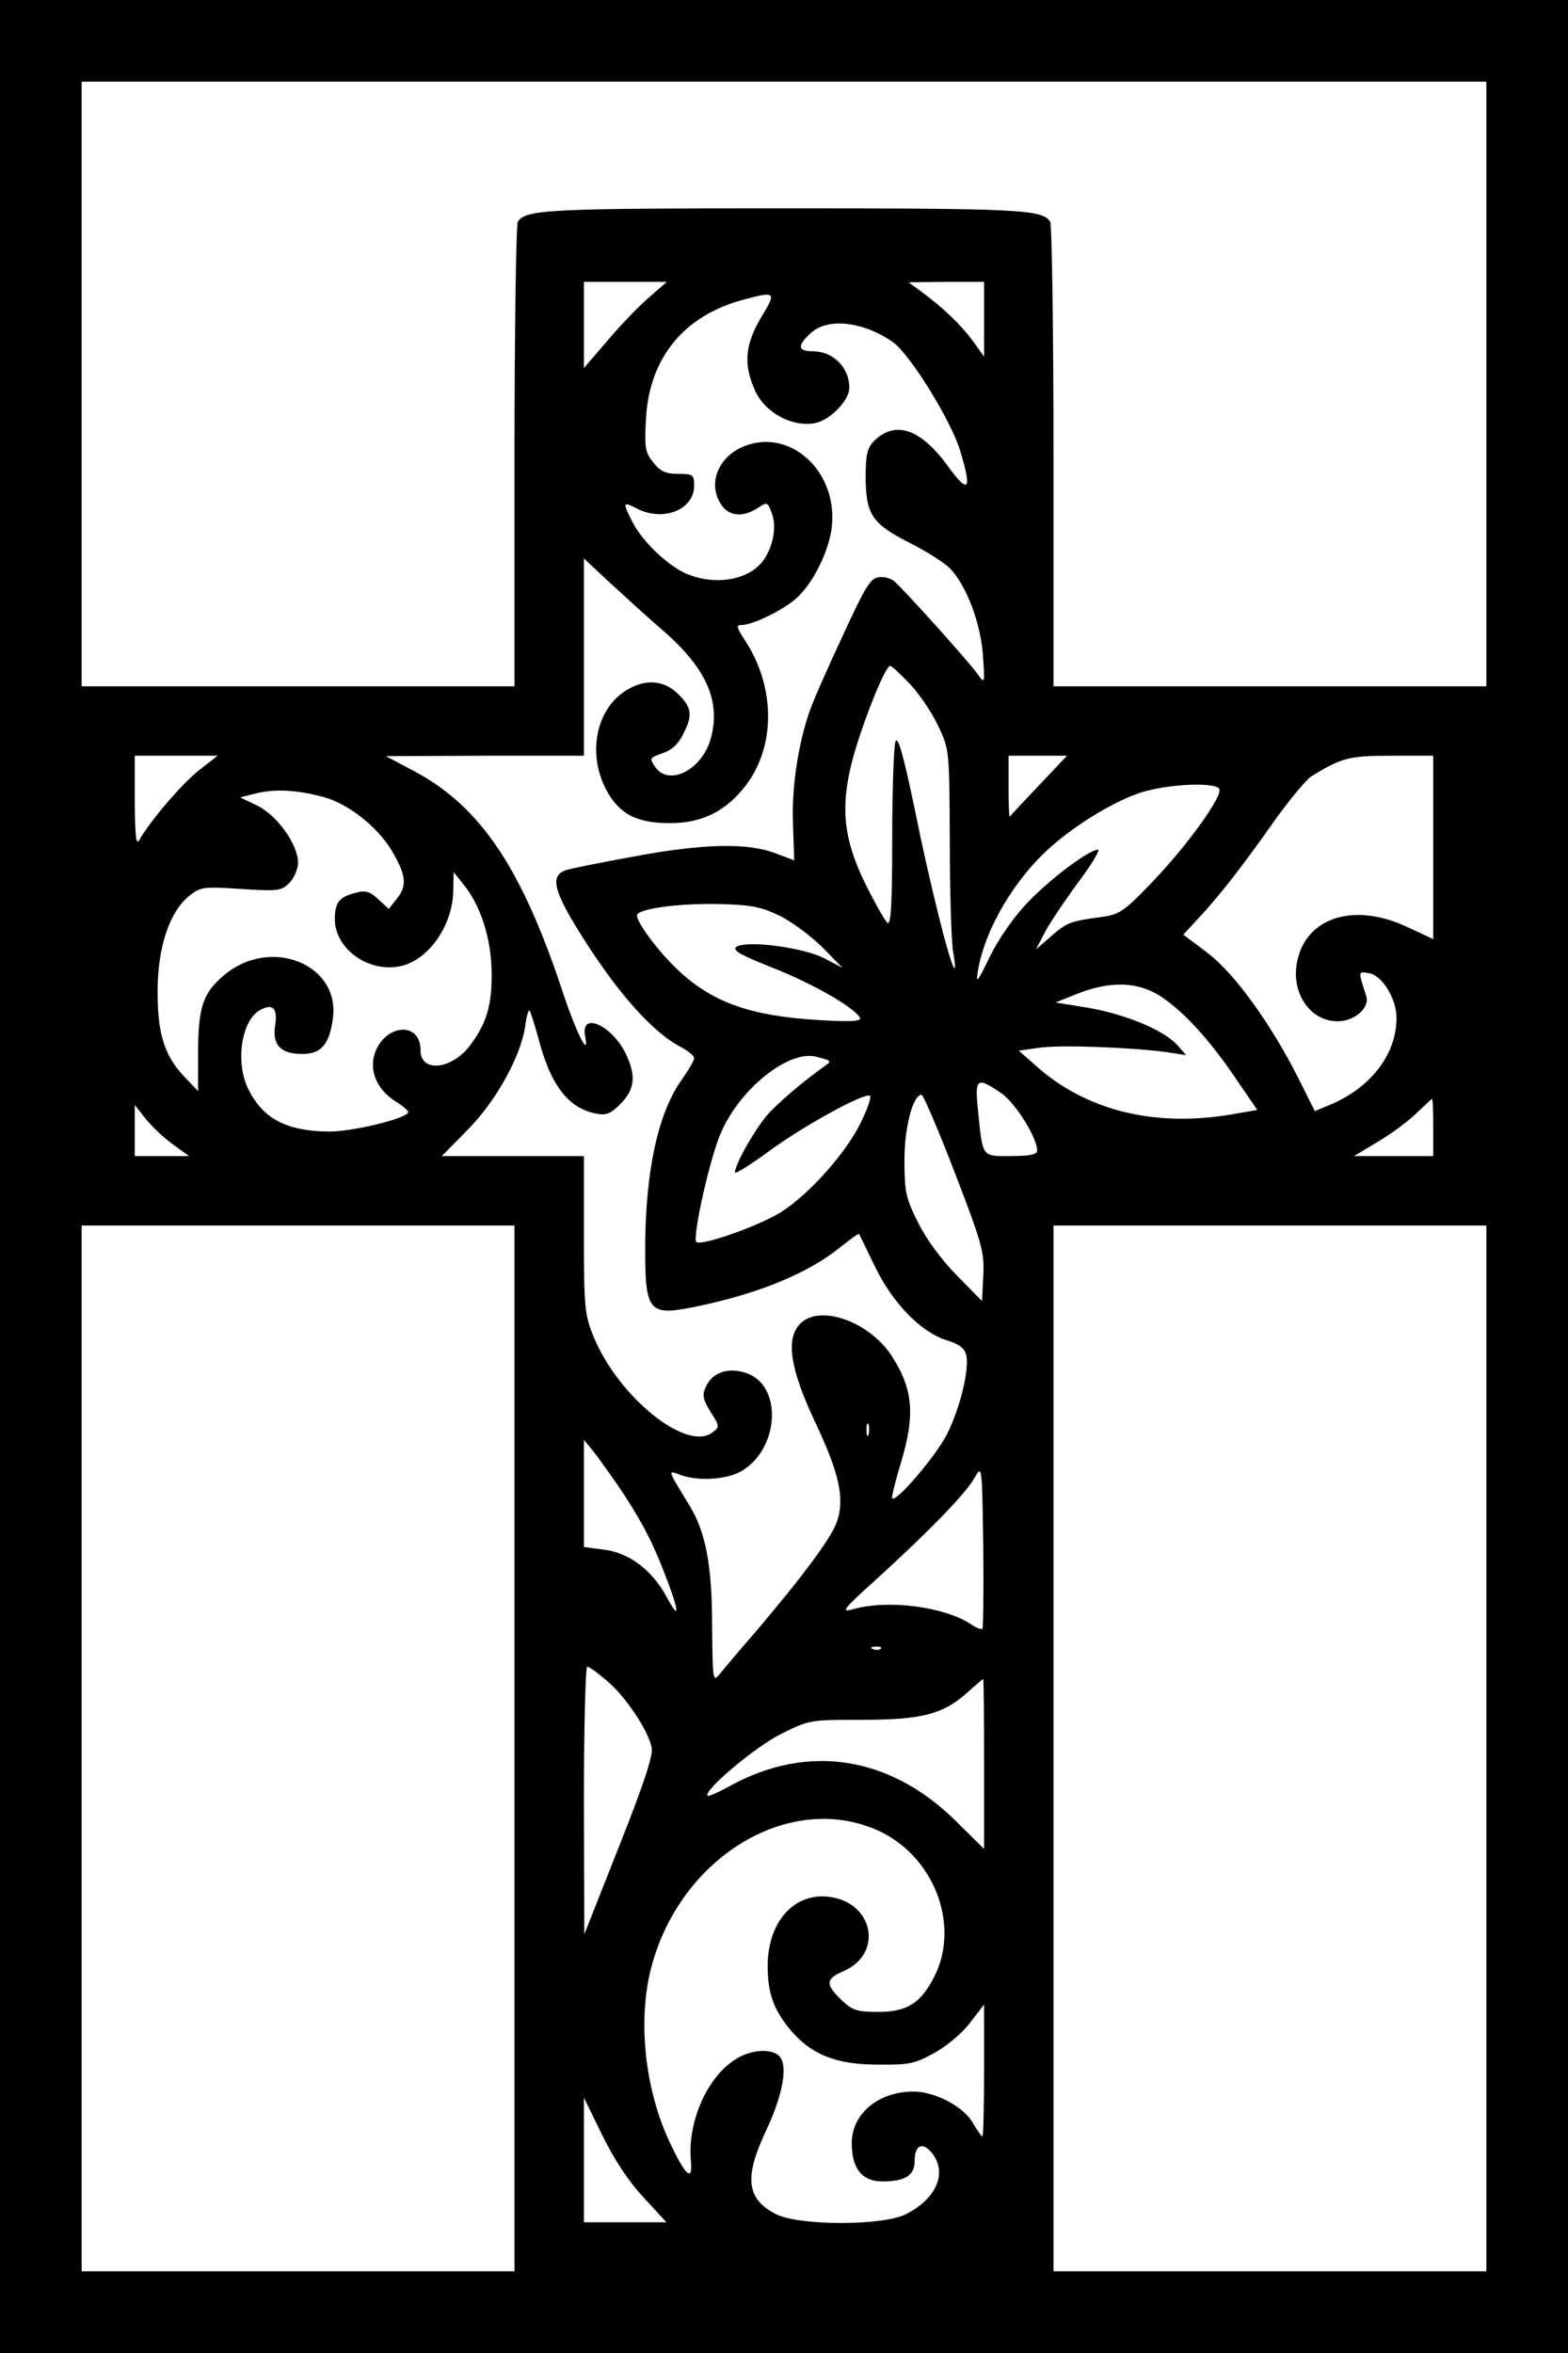 <?xml version="1.0" encoding="UTF-8" standalone="yes"?>
<svg version="1.0" xmlns="http://www.w3.org/2000/svg" width="384" height="576" viewBox="0 0 384 576" preserveAspectRatio="xMidYMid meet">
  <g transform="translate(0,576) scale(0.1,-0.1)" fill="#000000" stroke="none">
    <path d="M0 2880 l0 -2880 1920 0 1920 0 0 2880 0 2880 -1920 0 -1920 0 0
-2880z m3640 1940 l0 -740 -530 0 -530 0 0 563 c0 309 -4 567 -8 574 -19 30
-70 33 -652 33 -582 0 -633 -3 -652 -33 -4 -7 -8 -265 -8 -574 l0 -563 -530 0
-530 0 0 740 0 740 1720 0 1720 0 0 -740z m-2054 209 c-26 -23 -71 -70 -101
-106 l-55 -64 0 105 0 106 101 0 102 0 -47 -41z m824 -51 l0 -91 -28 39 c-29
39 -71 80 -127 121 l-30 22 93 1 92 0 0 -92z m-546 5 c-40 -67 -44 -116 -14
-181 24 -52 90 -88 145 -78 38 7 85 56 85 87 0 49 -39 88 -87 89 -40 0 -42 13
-7 45 41 38 128 28 200 -22 42 -29 142 -191 165 -265 30 -98 22 -110 -29 -40
-67 93 -130 114 -182 62 -16 -16 -20 -34 -20 -85 0 -94 15 -117 108 -164 42
-21 87 -50 99 -63 40 -42 74 -132 80 -210 5 -72 5 -73 -13 -48 -21 30 -183
210 -204 227 -8 7 -25 12 -38 10 -20 -2 -33 -24 -83 -132 -33 -71 -69 -151
-79 -177 -32 -79 -52 -199 -48 -295 l3 -89 -48 18 c-67 25 -174 23 -341 -8
-78 -14 -152 -29 -166 -33 -42 -11 -37 -45 21 -140 93 -152 184 -257 258 -295
17 -9 31 -21 31 -26 0 -6 -13 -28 -29 -51 -59 -81 -90 -223 -91 -411 0 -160 8
-170 122 -147 156 32 277 82 356 146 24 19 44 34 46 32 1 -2 19 -38 39 -80 43
-89 113 -161 176 -180 29 -9 43 -19 47 -35 9 -34 -15 -132 -47 -195 -26 -52
-124 -167 -134 -157 -2 2 7 40 20 83 37 120 32 184 -22 267 -55 83 -175 126
-223 78 -37 -37 -25 -112 38 -245 57 -121 71 -183 52 -239 -13 -39 -81 -131
-199 -270 -42 -48 -83 -97 -91 -107 -14 -17 -15 -5 -16 119 0 151 -16 234 -57
299 -13 21 -29 48 -36 60 -11 22 -10 22 14 13 44 -17 117 -12 153 10 92 57 98
210 9 239 -43 15 -83 1 -98 -33 -10 -20 -8 -31 11 -62 23 -36 23 -37 4 -51
-63 -47 -229 87 -290 234 -22 54 -24 71 -24 251 l0 192 -174 0 -174 0 62 63
c69 69 130 178 142 253 3 25 8 43 11 40 2 -2 11 -30 20 -62 30 -119 74 -177
143 -190 24 -5 35 -1 60 24 33 34 38 65 16 115 -32 75 -116 115 -103 50 11
-56 -21 7 -54 106 -101 306 -202 457 -366 544 l-68 36 243 1 242 0 0 242 0
241 63 -59 c35 -32 96 -88 136 -122 102 -91 136 -169 112 -259 -21 -77 -102
-119 -136 -71 -15 22 -14 23 17 34 22 7 39 22 50 45 25 47 23 66 -11 100 -37
36 -84 38 -132 6 -69 -46 -90 -151 -46 -237 31 -61 74 -85 157 -85 80 0 138
29 187 93 73 96 72 242 -3 355 -21 33 -22 37 -7 37 29 1 106 39 136 68 40 37
77 114 84 171 16 141 -108 249 -223 195 -58 -28 -80 -91 -48 -139 19 -29 53
-32 89 -9 24 16 25 15 35 -12 12 -31 5 -77 -18 -112 -33 -51 -117 -67 -190
-37 -46 20 -108 78 -133 127 -25 49 -24 51 11 33 64 -33 140 -3 140 56 0 27
-3 29 -39 29 -31 0 -44 6 -61 28 -20 24 -22 36 -18 107 8 149 93 252 237 291
82 22 83 20 45 -43z m366 -899 c23 -25 54 -71 68 -102 27 -56 27 -60 28 -282
0 -124 4 -245 8 -270 5 -25 6 -43 3 -40 -11 10 -61 211 -97 390 -28 134 -41
179 -47 165 -4 -11 -8 -117 -8 -237 0 -164 -3 -214 -12 -207 -6 6 -31 49 -54
96 -54 110 -62 189 -30 308 25 90 79 225 91 225 4 0 26 -21 50 -46z m-1742
-209 c-42 -33 -119 -123 -146 -170 -9 -16 -11 4 -12 93 l0 112 102 0 101 0
-45 -35z m2057 -37 c-38 -40 -71 -75 -72 -77 -2 -2 -3 30 -3 72 l0 77 72 0 71
0 -68 -72z m965 -153 l0 -224 -62 29 c-126 60 -242 28 -269 -74 -22 -80 26
-156 97 -156 41 0 79 33 70 61 -20 63 -20 61 5 57 33 -4 69 -62 69 -110 0 -89
-63 -171 -164 -213 l-36 -15 -39 78 c-68 135 -156 257 -222 308 l-61 46 34 37
c51 54 106 124 185 236 39 55 82 107 95 115 74 45 91 50 195 50 l103 0 0 -225z
m-524 144 c10 -16 -79 -140 -165 -229 -70 -73 -80 -79 -126 -85 -73 -10 -83
-13 -122 -48 l-36 -31 21 40 c11 22 48 77 81 122 34 45 56 82 50 82 -22 0
-118 -72 -172 -129 -34 -35 -72 -90 -93 -133 -31 -64 -35 -68 -29 -34 17 102
91 227 181 305 64 56 154 110 218 131 67 21 181 26 192 9z m-2194 -20 c60 -16
130 -71 166 -129 37 -62 40 -88 13 -121 l-19 -24 -26 24 c-19 18 -31 22 -53
16 -42 -10 -53 -24 -53 -65 0 -73 83 -132 161 -115 69 15 128 100 129 185 l1
45 24 -30 c42 -51 68 -132 69 -215 1 -80 -12 -124 -52 -178 -44 -60 -122 -69
-122 -14 0 78 -97 63 -115 -17 -8 -40 12 -80 52 -106 18 -11 32 -23 33 -27 0
-15 -134 -48 -194 -48 -104 1 -161 31 -197 102 -34 66 -18 172 29 196 30 16
42 4 36 -37 -8 -49 13 -71 66 -71 46 0 66 22 75 85 20 134 -152 204 -266 108
-52 -44 -63 -77 -64 -186 l0 -98 -37 39 c-47 51 -63 106 -62 212 1 102 29 186
75 225 30 24 34 25 128 19 92 -6 100 -5 120 15 11 11 21 34 21 49 0 44 -51
116 -100 140 l-42 20 44 11 c45 10 97 7 160 -10z m1118 -291 c30 -15 77 -50
104 -77 l49 -50 -46 24 c-53 26 -184 43 -212 28 -14 -8 4 -19 87 -52 99 -39
198 -96 214 -122 5 -9 -19 -11 -102 -6 -164 10 -257 42 -341 120 -46 42 -103
117 -103 136 0 16 99 30 200 28 81 -2 104 -7 150 -29z m931 -196 c57 -37 122
-108 186 -203 l52 -76 -69 -12 c-186 -30 -351 11 -473 120 l-42 37 49 7 c50 8
231 1 316 -11 l45 -7 -23 26 c-34 36 -125 74 -217 90 l-80 13 55 22 c80 31
145 29 201 -6z m-812 -158 c2 -2 2 -5 0 -7 -59 -41 -128 -100 -154 -131 -33
-42 -75 -117 -75 -136 0 -5 37 18 82 51 81 60 231 143 248 137 5 -2 -5 -32
-23 -68 -39 -79 -138 -187 -206 -224 -66 -36 -189 -77 -196 -66 -9 15 34 208
61 268 46 106 162 199 229 186 17 -4 32 -8 34 -10z m423 -80 c35 -24 88 -109
88 -141 0 -9 -18 -13 -64 -13 -73 0 -69 -5 -81 113 -8 78 -3 82 57 41z m-114
-194 c67 -174 73 -195 70 -252 l-3 -63 -62 63 c-38 39 -75 89 -95 130 -30 59
-33 76 -33 152 0 82 21 160 42 160 4 0 41 -86 81 -190z m1172 110 l0 -70 -97
0 -97 0 60 36 c32 19 75 51 94 70 19 18 36 34 37 34 2 0 3 -31 3 -70z m-3087
-41 l40 -29 -66 0 -67 0 0 63 0 62 27 -34 c14 -18 44 -46 66 -62z m837 -1479
l0 -1280 -530 0 -530 0 0 1280 0 1280 530 0 530 0 0 -1280z m2380 0 l0 -1280
-530 0 -530 0 0 1280 0 1280 530 0 530 0 0 -1280z m-1513 768 c-3 -7 -5 -2 -5
12 0 14 2 19 5 13 2 -7 2 -19 0 -25z m-618 -118 c54 -79 85 -136 114 -210 40
-101 45 -135 10 -70 -36 67 -93 110 -157 117 l-46 6 0 131 0 131 21 -25 c11
-14 37 -50 58 -80z m897 -357 c-2 -3 -15 2 -28 11 -66 43 -202 61 -288 37 -32
-9 -27 -2 55 72 133 121 222 213 242 250 18 32 18 29 21 -167 1 -109 0 -201
-2 -203z m-249 -49 c-3 -3 -12 -4 -19 -1 -8 3 -5 6 6 6 11 1 17 -2 13 -5z
m-670 -79 c46 -39 101 -122 109 -163 4 -19 -20 -91 -80 -242 l-85 -215 -1 328
c0 180 4 327 8 327 5 0 27 -16 49 -35z m923 -203 l0 -208 -72 71 c-160 156
-358 187 -547 85 -30 -17 -56 -28 -58 -26 -12 12 117 120 179 151 70 35 72 35
198 35 146 0 198 13 257 65 21 19 39 34 41 35 1 0 2 -94 2 -208z m-262 -162
c138 -61 204 -230 141 -357 -34 -67 -67 -88 -139 -88 -51 0 -63 4 -89 29 -40
38 -39 52 3 70 101 42 76 171 -36 183 -85 9 -148 -63 -148 -170 0 -68 16 -110
59 -160 51 -58 111 -81 211 -81 76 -1 91 2 139 29 29 16 69 49 87 74 l34 44 0
-162 c0 -88 -2 -161 -4 -161 -2 0 -13 15 -24 34 -23 40 -93 76 -145 76 -85 0
-149 -53 -151 -123 -1 -64 24 -97 75 -97 56 0 79 15 79 50 0 39 19 48 42 20
39 -48 12 -112 -63 -150 -56 -29 -262 -29 -319 0 -72 37 -78 90 -24 204 40 85
54 157 34 181 -17 21 -69 19 -107 -5 -71 -43 -120 -155 -111 -250 5 -52 -13
-37 -51 44 -62 130 -80 301 -46 430 71 270 337 431 553 336z m-572 -899 l56
-61 -101 0 -101 0 0 153 0 152 45 -92 c29 -59 65 -114 101 -152z"/>
  </g>
</svg>